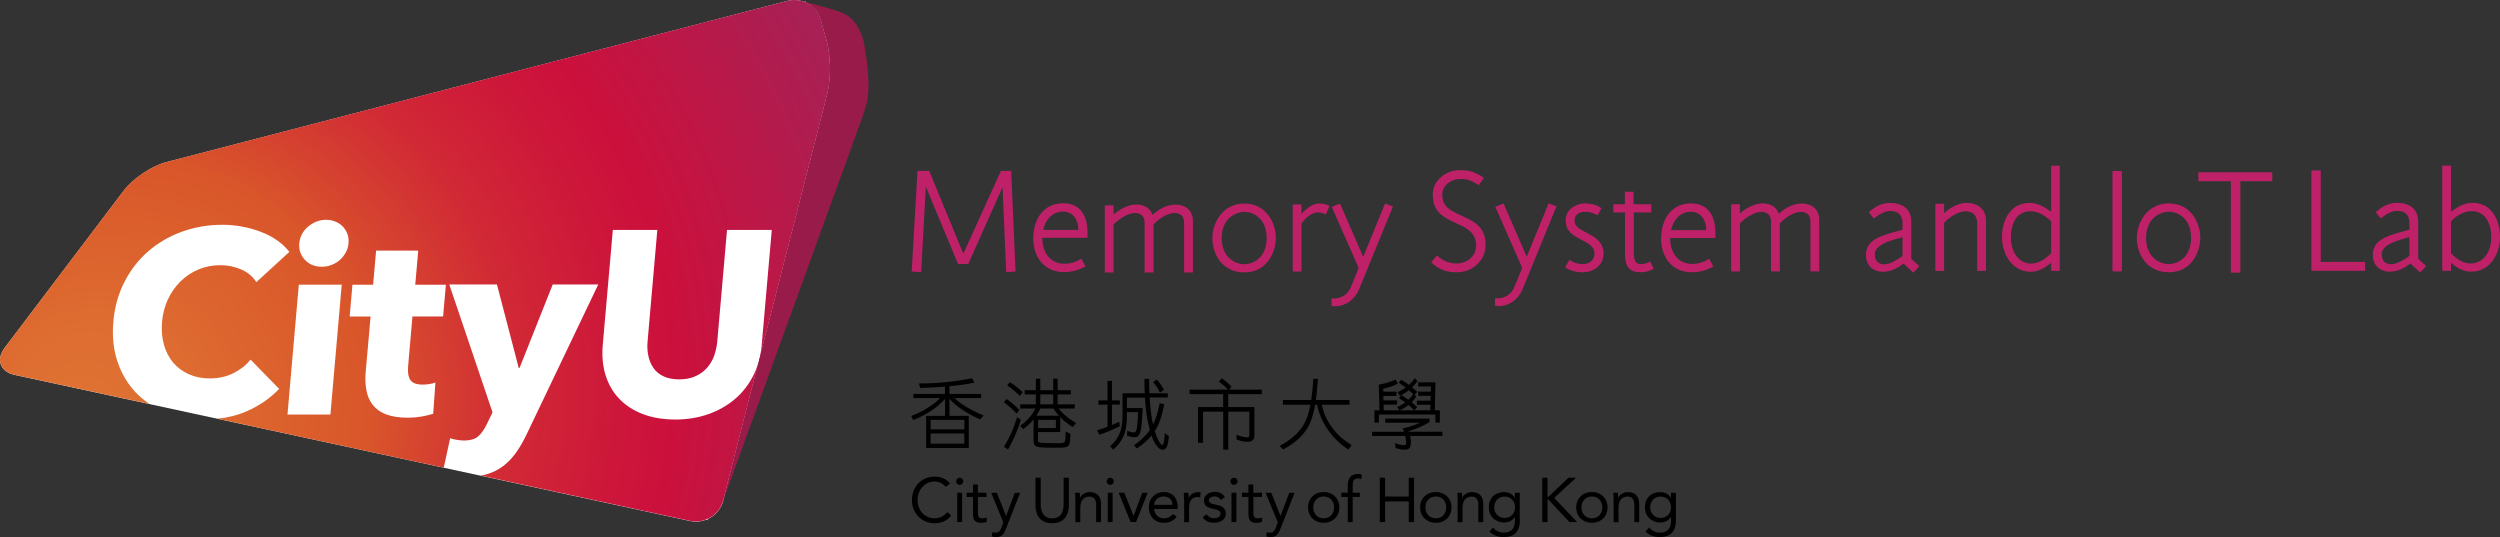 <?xml version="1.0" encoding="UTF-8" standalone="no"?>
<svg
   inkscape:export-ydpi="300"
   inkscape:export-xdpi="300"
   inkscape:export-filename="/home/atom/Desktop/logo/mlab.png"
   inkscape:version="1.3.2 (091e20e, 2023-11-25)"
   height="73.65"
   width="342.822"
   sodipodi:docname="mlab_logo_eng_cmyk.svg"
   xml:space="preserve"
   viewBox="0 0 342.822 73.65"
   y="0px"
   x="0px"
   id="SCM"
   version="1.1"
   xmlns:inkscape="http://www.inkscape.org/namespaces/inkscape"
   xmlns:sodipodi="http://sodipodi.sourceforge.net/DTD/sodipodi-0.dtd"
   xmlns="http://www.w3.org/2000/svg"
   xmlns:svg="http://www.w3.org/2000/svg"
   xmlns:rdf="http://www.w3.org/1999/02/22-rdf-syntax-ns#"
   xmlns:cc="http://creativecommons.org/ns#"
   xmlns:dc="http://purl.org/dc/elements/1.1/"><rect x="0" y="0" width="342.822" height="73.65" fill="#333333" stroke="none"/><g
   transform="translate(0,2)"
   id="g10708"><g
     transform="translate(-0.141,-1.297)"
     id="g148-6"><path
       id="path138-5"
       d="m 125.16,36.53 0.8,-13.8 h 1.6 l 4.68,11.36 5.16,-11.36 h 1.4 l 0.6,13.8 -1.28,0.08 -0.5,-11.66 -4.7,10.54 -1.4,0.02 -4.42,-10.62 -0.64,11.72 z"
       class="st3" /><path
       id="path140-6"
       d="m 141.83,31.99 c 0,-2.6 1.38,-4.82 4.08,-4.82 2.44,0 3.36,1.8 3.36,4.02 v 0.72 h -6.2 c 0,1.88 0.96,3.56 3.06,3.56 0.96,0 1.82,-0.38 2.28,-0.7 0,-0.02 0.58,1.04 0.58,1.04 -0.5,0.3 -1.52,0.8 -2.94,0.8 -2.73,0 -4.22,-2.1 -4.22,-4.62 z m 6.19,-1.16 c 0,-1.3 -0.68,-2.52 -2.12,-2.52 -1.68,0 -2.52,1.48 -2.7,2.52 z"
       class="st3" /><g
       transform="translate(0.177,-108.064)"
       id="g2098-9" /></g><g
     transform="translate(1.301,85.877)"
     id="g1536-3"><g
       id="Two_line_construction_20pt-7"><g
         id="g1411-4"><path
           class="st3"
           d="m 150.2,-59.71 h 1.2 v 1.26 c 1.12,-1 2.36,-1.38 3.08,-1.38 1.3,0 2,0.64 2.26,1.42 0.38,-0.34 1.56,-1.4 3.14,-1.4 1.72,0 2.4,1.12 2.4,2.16 v 7.14 h -1.2 v -6.88 c 0,-1.04 -0.8,-1.28 -1.3,-1.28 -1.24,0 -2.58,1.2 -2.9,1.58 v 6.58 h -1.22 v -6.88 c 0,-1.04 -0.8,-1.28 -1.28,-1.28 -1.38,0 -2.86,1.4 -2.98,1.6 v 6.56 h -1.2 z"
           id="path1371-5" /><g
           transform="translate(48.476,108.775)"
           id="g2895-2"><g
             transform="translate(-8.555,-0.608)"
             id="g3632-5"><g
               id="Two_line_construction_20pt-9-4"><g
                 id="g3509-7"><path
                   class="st3"
                   d="m 275.74,-172.67 h 1.28 v 12.54 h 6.08 v 1.22 h -7.36 z"
                   id="path3455-4" /><path
                   class="st3"
                   d="m 289.32,-159.91 c -0.52,0.38 -1.56,1.12 -2.78,1.12 -1.58,0 -2.38,-1.04 -2.38,-2.28 0,-1.96 1.7,-2.58 4.14,-3.24 l 0.88,-0.24 v -0.88 c 0,-1.22 -0.64,-1.7 -1.7,-1.7 -1.02,0 -2.1,0.94 -2.22,1.04 l -0.7,-0.86 c 0.36,-0.28 1.32,-1.28 2.92,-1.28 1.58,0 2.9,0.74 2.9,2.58 v 5.1 l 1.1,0.98 -0.82,0.9 z m -0.92,-3.4 c -1.56,0.42 -3.02,1.02 -3.02,2.14 0,1.02 0.62,1.36 1.34,1.36 0.72,0 1.74,-0.62 2.46,-1.14 v -2.58 l -0.76,0.22 0.02,-0.02 c -0.02,0 -0.02,0 -0.04,0.02 z m 0,0 h 0.02 z"
                   id="path3457-4" /><path
                   class="st3"
                   d="m 294.88,-160.01 v 1.1 h -1.2 v -14.42 h 1.2 v 6.32 c 0.32,-0.2 1.46,-1.22 2.92,-1.22 2.78,0 3.8,2.52 3.8,4.7 0,2.14 -1.24,4.74 -3.98,4.74 -1.34,0 -2.3,-0.86 -2.74,-1.22 z m 5.52,-3.5 c 0,-2.16 -1,-3.58 -2.66,-3.58 -1.5,0 -2.52,1.06 -2.86,1.38 v 4.4 c 0.48,0.44 1.36,1.4 2.7,1.4 1.56,0 2.82,-1.38 2.82,-3.6 z"
                   id="path3459-3" /><path
                   class="st3"
                   d="m 125.03,-163.39 c 0,-2 1.34,-4.74 4.38,-4.74 3.06,0 4.32,2.72 4.32,4.72 0,2 -1.26,4.72 -4.3,4.72 -3.14,0 -4.4,-2.62 -4.4,-4.7 z m 7.45,-0.02 c 0,-2.58 -1.74,-3.58 -3.04,-3.58 -1.24,0 -3.14,0.92 -3.14,3.6 0,2.58 1.8,3.58 3.1,3.58 1.24,0 3.08,-0.92 3.08,-3.6 z"
                   id="path3469-0" /><path
                   class="st3"
                   d="m 136.05,-168.01 h 1.2 v 1.3 c 0.22,-0.26 1.3,-1.42 2.36,-1.42 0.84,0 1.16,0.18 1.48,0.32 l -0.5,1.18 c -0.36,-0.18 -0.66,-0.28 -1.16,-0.28 -0.8,0 -1.78,0.88 -2.18,1.54 v 6.56 h -1.2 z"
                   id="path3471-7" /><path
                   class="st3"
                   d="m 141.37,-154.07 v -1.06 c 0.12,0.02 0.24,0.02 0.36,0.02 1,0 1.9,-0.6 2.28,-1.54 l 1.08,-2.64 -3.68,-8.38 1.12,-0.46 3.18,7.32 3,-7.32 1.08,0.4 -4.6,11.26 c -0.6,1.48 -1.82,2.42 -3.38,2.42 -0.14,0 -0.3,0 -0.44,-0.02 z"
                   id="path3473-8" /><g
                   transform="translate(322.389,-151.387)"
                   id="g4337-6"><g
                     transform="translate(-296,-44)"
                     id="Two_line_construction_20pt-3-8"><g
                       id="g4222-8"><path
                         class="st3"
                         d="m 193.42,35.49 c -0.52,0.38 -1.56,1.12 -2.78,1.12 -1.58,0 -2.38,-1.04 -2.38,-2.28 0,-1.96 1.7,-2.58 4.14,-3.24 l 0.88,-0.24 v -0.88 c 0,-1.22 -0.64,-1.7 -1.7,-1.7 -1.02,0 -2.1,0.94 -2.22,1.04 l -0.7,-0.86 c 0.36,-0.28 1.32,-1.28 2.92,-1.28 1.58,0 2.9,0.74 2.9,2.58 v 5.1 l 1.1,0.98 -0.82,0.9 z m -0.92,-3.4 c -1.56,0.42 -3.02,1.02 -3.02,2.14 0,1.02 0.62,1.36 1.34,1.36 0.72,0 1.74,-0.62 2.46,-1.14 v -2.58 l -0.76,0.22 0.02,-0.02 c -0.02,0 -0.02,0 -0.04,0.02 z m 0,0 h 0.02 z"
                         id="path4202-4" /><path
                         class="st3"
                         d="m 197.78,27.29 h 1.2 v 1.28 c 0.72,-0.66 1.9,-1.4 3.02,-1.4 1.94,0 2.72,1.14 2.72,2.38 v 6.94 h -1.2 v -6.5 c 0,-1.22 -0.72,-1.68 -1.58,-1.68 -1.38,0 -2.84,1.4 -2.96,1.6 v 6.58 h -1.2 z"
                         id="path4204-3" /><path
                         class="st3"
                         d="m 206.92,31.87 c 0,-2.18 1.04,-4.7 3.8,-4.7 1.46,0 2.6,1.02 2.94,1.22 v -6.32 h 1.18 v 14.42 h -1.18 v -1.1 c -0.52,0.38 -1.54,1.22 -2.76,1.22 -2.72,0 -3.98,-2.6 -3.98,-4.74 z m 6.74,2.22 v -4.4 c -0.36,-0.32 -1.36,-1.38 -2.88,-1.38 -1.66,0 -2.64,1.42 -2.64,3.58 0,2.22 1.24,3.6 2.8,3.6 1.26,0 2.26,-1 2.72,-1.4 z"
                         id="path4206-1" /></g><g
                       id="g4224-4" /><g
                       id="g4226-9" /><g
                       id="g4228-2" /><g
                       id="g4230-0" /><g
                       id="g4232-6" /><g
                       id="g4234-8" /></g><g
                     transform="translate(-406.555,-13.533)"
                     id="g5154-9"><g
                       transform="translate(0,-10)"
                       id="g5017-2"><path
                         class="st3"
                         d="m 239.2,14.83 0.8,-0.92 c 0.86,0.86 2.02,1.1 2.62,1.1 1.5,0 2.74,-0.98 2.74,-2.44 0,-1.98 -1.5,-2.52 -3.02,-3.22 -1.78,-0.84 -2.92,-1.6 -2.92,-3.84 0,-1.86 1.76,-3.3 3.68,-3.3 1.12,0 1.88,0.1 3.34,1.04 l -0.72,1.02 c -1.36,-0.9 -1.82,-0.84 -2.66,-0.84 -0.78,0 -2.34,0.58 -2.34,2.18 0,1.58 1.08,2.1 2.3,2.68 1.98,0.92 3.64,1.58 3.64,4.2 0,2.08 -1.76,3.72 -3.94,3.72 -0.9,0 -2.24,-0.1 -3.52,-1.38 z"
                         id="path4933-6" /><path
                         class="st3"
                         d="m 247.96,20.83 v -1.06 c 0.12,0.02 0.24,0.02 0.36,0.02 1,0 1.9,-0.6 2.28,-1.54 l 1.08,-2.64 -3.68,-8.38 1.12,-0.46 3.18,7.32 3,-7.32 1.08,0.4 -4.6,11.26 c -0.6,1.48 -1.82,2.42 -3.38,2.42 -0.14,0 -0.3,0 -0.44,-0.02 z"
                         id="path4935-6" /><path
                         class="st3"
                         d="m 257.58,15.53 0.58,-1.02 c 0.5,0.36 1.1,0.58 1.84,0.58 0.88,0 1.6,-0.54 1.6,-1.42 0,-0.98 -0.86,-1.46 -2,-2.02 -1.26,-0.64 -1.96,-1.24 -1.96,-2.58 0,-1.52 1.48,-2.3 2.64,-2.3 1.02,0 1.78,0.3 2.28,0.66 l -0.56,0.98 c -0.34,-0.26 -1.06,-0.5 -1.7,-0.5 -0.76,0 -1.44,0.42 -1.44,1.14 0,0.94 0.66,1.18 1.42,1.62 1.08,0.6 2.56,1.18 2.56,3 0,1.68 -1.52,2.54 -2.8,2.54 -1.08,0 -1.87,-0.26 -2.46,-0.68 z"
                         id="path4937-4" /><path
                         class="st3"
                         d="m 265.78,13.81 v -5.8 h -1.6 v -1.12 h 1.58 v -1.72 h 1.2 v 1.72 h 2.42 v 1.12 h -2.4 v 5.6 c 0,1.36 0.56,1.48 0.96,1.48 0.78,0 1.3,-0.36 1.3,-0.36 l 0.46,1 c 0,0 -0.68,0.48 -1.82,0.48 -1.46,0 -2.1,-0.78 -2.1,-2.4 z"
                         id="path4939-9" /><path
                         class="st3"
                         d="m 270.73,11.59 c 0,-2.6 1.38,-4.82 4.08,-4.82 2.44,0 3.36,1.8 3.36,4.02 v 0.72 h -6.2 c 0,1.88 0.96,3.56 3.06,3.56 0.96,0 1.82,-0.38 2.28,-0.7 0,-0.02 0.58,1.04 0.58,1.04 -0.5,0.3 -1.52,0.8 -2.94,0.8 -2.74,0 -4.22,-2.1 -4.22,-4.62 z m 6.19,-1.16 c 0,-1.3 -0.68,-2.52 -2.12,-2.52 -1.68,0 -2.52,1.48 -2.7,2.52 z"
                         id="path4941-5" /><path
                         class="st3"
                         d="m 280.33,6.89 h 1.2 v 1.26 c 1.12,-1 2.36,-1.38 3.08,-1.38 1.3,0 2,0.64 2.26,1.42 0.38,-0.34 1.56,-1.4 3.14,-1.4 1.72,0 2.4,1.12 2.4,2.16 v 7.14 h -1.2 v -6.88 c 0,-1.04 -0.8,-1.28 -1.3,-1.28 -1.24,0 -2.58,1.2 -2.9,1.58 v 6.58 h -1.21 v -6.88 c 0,-1.04 -0.8,-1.28 -1.28,-1.28 -1.38,0 -2.86,1.4 -2.98,1.6 v 6.56 h -1.2 v -9.2 z"
                         id="path4943-0" /></g><g
                       id="g5019-4" /><g
                       id="g5021-8" /><g
                       id="g5023-7" /><g
                       id="g5025-1" /><g
                       id="g5027-7" /><g
                       id="g5029-2" /></g><g
                     transform="translate(-0.106,126.067)"
                     id="g5935-7"><g
                       id="Two_line_construction_20pt-36-2"><g
                         id="g5817-2"
                         transform="translate(0.2)"><path
                           class="st3"
                           d="m -74.02,-147.27 h 1.28 v 13.76 h -1.28 z"
                           id="path5781-6" /><path
                           class="st3"
                           d="m -70.68,-138.09 c 0,-2 1.34,-4.74 4.38,-4.74 3.06,0 4.32,2.72 4.32,4.72 0,2 -1.26,4.72 -4.3,4.72 -3.14,0 -4.4,-2.62 -4.4,-4.7 z m 7.44,-0.02 c 0,-2.58 -1.74,-3.58 -3.04,-3.58 -1.24,0 -3.14,0.92 -3.14,3.6 0,2.58 1.8,3.58 3.1,3.58 1.24,0 3.08,-0.92 3.08,-3.6 z"
                           id="path5787-1" /></g><g
                         id="g5819-0" /><g
                         id="g5821-6" /><g
                         id="g5823-1" /><g
                         id="g5825-5" /><g
                         id="g5827-9" /><g
                         id="g5829-4" /></g></g><g
                     transform="translate(-76.495,-160.115)"
                     id="g6688-9"><g
                       id="Logo-9-0" /><g
                       id="Two_line_construction_20pt-94-9"><g
                         id="g6562-1"><path
                           class="st3"
                           d="m 18.799,140.306 h -4.46 v -1.22 h 10.14 v 1.22 h -4.38 v 12.54 h -1.3 z"
                           id="path6542-7" /></g></g><g
                       id="Guides-7"
                       class="st4"><rect
                         x="0.01"
                         y="56.02"
                         class="st5"
                         width="113.39"
                         height="15.59"
                         id="rect6565-1" /><rect
                         x="125.08"
                         y="36.53"
                         class="st5"
                         width="141.73"
                         height="15.59"
                         id="rect6567-1" /><rect
                         x="125.08"
                         y="20.94"
                         class="st5"
                         width="141.73"
                         height="15.59"
                         id="rect6569-5" /><rect
                         x="125.08"
                         y="0.03"
                         class="st5"
                         width="141.73"
                         height="15.59"
                         id="rect6571-9" /><rect
                         x="83.43"
                         y="29.96"
                         transform="rotate(90,119.232,35.803)"
                         class="st6"
                         width="71.61"
                         height="11.69"
                         id="rect6573-7" /><rect
                         x="125.08"
                         y="52.12"
                         class="st7"
                         width="141.73"
                         height="19.49"
                         id="rect6575-7" /></g></g></g></g><g
                 id="g3511-6" /><g
                 id="g3513-7" /><g
                 id="g3515-3" /><g
                 id="g3517-6" /><g
                 id="g3519-5" /><g
                 id="g3521-6" /></g></g></g></g><g
         id="g1413-3" /><g
         id="g1415-9" /><g
         id="g1417-4" /><g
         id="g1419-8" /><g
         id="g1421-1" /><g
         id="g1423-2" /></g></g></g><defs
   id="defs165"><style
     id="style1">
      .cls-1 {
        fill: url(#radial-gradient);
      }

      .cls-1, .cls-2, .cls-3 {
        stroke-width: 0px;
      }

      .cls-2 {
        fill: #981b49;
      }

      .cls-3 {
        fill: #fff;
      }
    </style><radialGradient
     id="radial-gradient"
     cx="74.92"
     cy="147.6"
     fx="60.07"
     fy="140.89"
     r="70.86"
     gradientTransform="matrix(1.67,0,0,-1.67,-91.11,289.23)"
     gradientUnits="userSpaceOnUse"><stop
       offset="0"
       stop-color="#df7433"
       id="stop1" /><stop
       offset=".1"
       stop-color="#de6d31"
       id="stop2" /><stop
       offset=".23"
       stop-color="#da5a2b"
       id="stop3" /><stop
       offset=".26"
       stop-color="#d9562a"
       id="stop4" /><stop
       offset=".3"
       stop-color="#d6482e"
       id="stop5" /><stop
       offset=".39"
       stop-color="#d12935"
       id="stop6" /><stop
       offset=".48"
       stop-color="#cd173a"
       id="stop7" /><stop
       offset=".53"
       stop-color="#cc103c"
       id="stop8" /><stop
       offset=".74"
       stop-color="#a62156"
       id="stop9" /></radialGradient><linearGradient
     y2="58.529"
     x2="48.217"
     y1="-1.11"
     x1="104.866"
     gradientUnits="userSpaceOnUse"
     id="linearGradient1">
		<stop
   id="stop95-9"
   style="stop-color:#FBD5E0"
   offset="0" />
		<stop
   id="stop97-3"
   style="stop-color:#BF2169"
   offset="0.35" />
		<stop
   id="stop99-8"
   style="stop-color:#682045"
   offset="1" />
	</linearGradient></defs><sodipodi:namedview
   inkscape:current-layer="g104"
   inkscape:window-maximized="1"
   inkscape:window-y="25"
   inkscape:window-x="1920"
   inkscape:cy="0.50173427"
   inkscape:cx="243.09025"
   inkscape:zoom="1.9930869"
   inkscape:snap-global="false"
   inkscape:snap-others="false"
   inkscape:snap-nodes="false"
   inkscape:snap-grids="false"
   showgrid="true"
   id="namedview163"
   inkscape:window-height="1027"
   inkscape:window-width="1920"
   inkscape:pageshadow="2"
   inkscape:pageopacity="0"
   guidetolerance="10"
   gridtolerance="10"
   objecttolerance="10"
   borderopacity="1"
   bordercolor="#666666"
   pagecolor="#ffffff"
   inkscape:showpageshadow="2"
   inkscape:pagecheckerboard="0"
   inkscape:deskcolor="#d1d1d1"><inkscape:grid
     originy="2"
     originx="-4.4681809e-09"
     id="grid8172"
     type="xygrid"
     spacingy="1"
     spacingx="1"
     units="px"
     visible="true" /></sodipodi:namedview>
<style
   id="style2"
   type="text/css">
	.st0{fill:#FFFFFF;}
	.st1{fill:url(#SVGID_1_);}
	.st2{fill:url(#SVGID_2_);}
	.st3{fill:#BF2169;}
</style>
<g
   transform="translate(0.003)"
   id="g52">
	<path
   id="path4"
   d="m 129.66,66.76 c -0.36,-0.49 -0.94,-0.74 -1.52,-0.74 -1.36,0 -2.32,1.2 -2.32,2.53 0,1.41 0.95,2.52 2.32,2.52 0.74,0 1.33,-0.3 1.76,-0.85 l 0.54,0.46 c -0.54,0.73 -1.33,1.07 -2.3,1.07 -1.74,0 -3.09,-1.35 -3.09,-3.19 0,-1.79 1.29,-3.2 3.09,-3.2 0.82,0 1.63,0.28 2.15,0.95 z" />
	<path
   id="path6"
   d="m 146.57,69.27 c 0,1.32 -0.62,2.48 -2.29,2.48 -1.68,0 -2.29,-1.15 -2.29,-2.48 v -3.76 h 0.72 v 3.66 c 0,0.98 0.36,1.91 1.57,1.91 1.21,0 1.57,-0.93 1.57,-1.91 v -3.66 h 0.72 z" />
	<path
   id="path8"
   d="m 131.6,65.51 c 0.28,0 0.49,0.22 0.49,0.49 0,0.28 -0.21,0.49 -0.49,0.49 -0.28,0 -0.49,-0.21 -0.49,-0.49 0,-0.27 0.22,-0.49 0.49,-0.49 m -0.34,2.06 h 0.67 v 4.02 h -0.67 z" />
	<path
   id="path10"
   d="m 135.29,68.14 h -1.19 v 2.01 c 0,0.51 0.01,0.93 0.6,0.93 0.2,0 0.41,-0.04 0.59,-0.14 l 0.02,0.61 c -0.23,0.1 -0.53,0.15 -0.78,0.15 -0.95,0 -1.11,-0.51 -1.11,-1.35 v -2.21 h -0.88 v -0.57 h 0.88 v -1.14 h 0.67 v 1.14 h 1.19 v 0.57 z" />
	<path
   id="path12"
   d="m 137.94,72.51 c -0.26,0.68 -0.53,1.14 -1.34,1.14 -0.19,0 -0.42,-0.02 -0.6,-0.1 l 0.09,-0.58 c 0.14,0.05 0.28,0.07 0.47,0.07 0.44,0 0.6,-0.27 0.75,-0.66 l 0.27,-0.75 -1.66,-4.05 h 0.78 l 1.25,3.15 h 0.02 l 1.19,-3.15 h 0.73 z" />
	<path
   id="path14"
   d="m 147.46,68.53 c 0,-0.37 -0.03,-0.69 -0.03,-0.95 h 0.64 c 0,0.22 0.02,0.44 0.02,0.66 h 0.02 c 0.18,-0.39 0.68,-0.76 1.34,-0.76 1.06,0 1.53,0.67 1.53,1.64 v 2.48 h -0.67 v -2.41 c 0,-0.67 -0.29,-1.09 -0.92,-1.09 -0.87,0 -1.25,0.63 -1.25,1.55 v 1.96 h -0.67 v -3.08 z" />
	<path
   id="path16"
   d="m 152.24,65.51 c 0.27,0 0.49,0.22 0.49,0.49 0,0.28 -0.21,0.49 -0.49,0.49 -0.28,0 -0.49,-0.21 -0.49,-0.49 0,-0.27 0.21,-0.49 0.49,-0.49 m -0.34,2.06 h 0.67 v 4.02 h -0.67 z" />
	<polygon
   id="polygon18"
   points="157.37,67.57 155.78,71.59 155.04,71.59 153.4,67.57 154.18,67.57 155.43,70.72 155.45,70.72 156.64,67.57 " />
	<path
   id="path20"
   d="m 165.45,70.53 c 0.26,0.33 0.56,0.54 1.03,0.54 0.42,0 0.89,-0.18 0.89,-0.62 0,-0.43 -0.43,-0.54 -0.86,-0.64 -0.76,-0.17 -1.42,-0.33 -1.42,-1.17 0,-0.78 0.76,-1.19 1.5,-1.19 0.57,0 1.09,0.22 1.37,0.73 l -0.56,0.37 c -0.17,-0.28 -0.46,-0.48 -0.85,-0.48 -0.37,0 -0.79,0.18 -0.79,0.56 0,0.34 0.48,0.48 1.02,0.59 0.71,0.14 1.31,0.39 1.31,1.2 0,0.91 -0.81,1.26 -1.61,1.26 -0.68,0 -1.17,-0.18 -1.56,-0.75 z" />
	<path
   id="path22"
   d="m 161.36,70.86 c -0.47,0.61 -1.04,0.83 -1.79,0.83 -1.26,0 -2.04,-0.94 -2.04,-2.11 0,-1.25 0.88,-2.11 2.06,-2.11 1.13,0 1.91,0.77 1.91,2.11 v 0.21 h -3.25 c 0.05,0.7 0.58,1.29 1.32,1.29 0.57,0 0.96,-0.21 1.28,-0.61 z m -0.58,-1.64 c -0.03,-0.68 -0.47,-1.14 -1.21,-1.14 -0.74,0 -1.23,0.46 -1.32,1.14 z" />
	<path
   id="path24"
   d="m 162.36,68.53 c 0,-0.37 -0.03,-0.69 -0.03,-0.95 h 0.64 c 0,0.22 0.02,0.44 0.02,0.66 h 0.02 c 0.18,-0.39 0.68,-0.76 1.34,-0.76 0.09,0 0.18,0.01 0.28,0.04 l -0.04,0.68 c -0.11,-0.03 -0.24,-0.05 -0.36,-0.05 -0.82,0 -1.18,0.58 -1.18,1.5 v 1.96 h -0.67 v -3.08 z" />
	<path
   id="path26"
   d="m 169.21,65.51 c 0.28,0 0.49,0.22 0.49,0.49 0,0.28 -0.21,0.49 -0.49,0.49 -0.28,0 -0.49,-0.21 -0.49,-0.49 0,-0.27 0.21,-0.49 0.49,-0.49 m -0.34,2.06 h 0.67 v 4.02 h -0.67 z" />
	<path
   id="path28"
   d="m 173.06,68.14 h -1.19 v 2.01 c 0,0.51 0.01,0.93 0.6,0.93 0.2,0 0.41,-0.04 0.59,-0.14 l 0.02,0.61 c -0.23,0.1 -0.53,0.15 -0.78,0.15 -0.95,0 -1.11,-0.51 -1.11,-1.35 v -2.21 h -0.88 v -0.57 h 0.88 v -1.14 h 0.67 v 1.14 h 1.19 v 0.57 z" />
	<path
   id="path30"
   d="m 175.58,72.51 c -0.26,0.68 -0.53,1.14 -1.34,1.14 -0.19,0 -0.42,-0.02 -0.6,-0.1 l 0.08,-0.58 c 0.14,0.05 0.28,0.07 0.47,0.07 0.44,0 0.6,-0.27 0.75,-0.66 l 0.28,-0.75 -1.67,-4.05 h 0.78 l 1.25,3.15 h 0.02 l 1.19,-3.15 h 0.73 z" />
	<path
   id="path32"
   d="m 181.51,67.47 c 1.24,0 2.15,0.86 2.15,2.11 0,1.26 -0.91,2.11 -2.15,2.11 -1.24,0 -2.14,-0.86 -2.14,-2.11 -0.01,-1.25 0.9,-2.11 2.14,-2.11 m 0,3.61 c 0.87,0 1.43,-0.65 1.43,-1.5 0,-0.84 -0.56,-1.5 -1.43,-1.5 -0.87,0 -1.43,0.65 -1.43,1.5 0,0.84 0.56,1.5 1.43,1.5" />
	<path
   id="path34"
   d="m 184.81,68.14 h -0.88 v -0.57 h 0.88 v -0.9 c 0,-0.98 0.34,-1.68 1.43,-1.68 0.17,0 0.39,0.03 0.52,0.11 l -0.1,0.6 c -0.15,-0.05 -0.3,-0.09 -0.45,-0.09 -0.7,0 -0.72,0.51 -0.72,1.2 v 0.76 h 0.98 v 0.57 h -0.98 v 3.46 h -0.67 v -3.46 z" />
	<polygon
   id="polygon36"
   points="193.18,71.59 193.18,68.76 189.93,68.76 189.93,71.59 189.21,71.59 189.21,65.51 189.93,65.51 189.93,68.09 193.18,68.09 193.18,65.51 193.9,65.51 193.9,71.59 " />
	<path
   id="path38"
   d="m 196.89,67.47 c 1.24,0 2.15,0.86 2.15,2.11 0,1.26 -0.91,2.11 -2.15,2.11 -1.24,0 -2.15,-0.86 -2.15,-2.11 0,-1.25 0.91,-2.11 2.15,-2.11 m 0,3.61 c 0.87,0 1.43,-0.65 1.43,-1.5 0,-0.84 -0.56,-1.5 -1.43,-1.5 -0.87,0 -1.43,0.65 -1.43,1.5 0,0.84 0.56,1.5 1.43,1.5" />
	<path
   id="path40"
   d="m 199.88,68.53 c 0,-0.37 -0.03,-0.69 -0.03,-0.95 h 0.63 c 0,0.22 0.02,0.44 0.02,0.66 h 0.02 c 0.18,-0.39 0.68,-0.76 1.34,-0.76 1.06,0 1.53,0.67 1.53,1.64 v 2.48 h -0.67 v -2.41 c 0,-0.67 -0.29,-1.09 -0.92,-1.09 -0.87,0 -1.25,0.63 -1.25,1.55 v 1.96 h -0.67 z" />
	<path
   id="path42"
   d="m 208.41,71.41 c 0,1.45 -0.78,2.24 -2.19,2.24 -0.78,0 -1.41,-0.21 -1.98,-0.76 l 0.48,-0.55 c 0.42,0.46 0.88,0.7 1.49,0.7 1.2,0 1.52,-0.77 1.52,-1.62 V 70.9 h -0.02 c -0.32,0.52 -0.89,0.75 -1.42,0.75 -1.26,0 -2.14,-0.88 -2.14,-2.06 0,-1.31 0.86,-2.11 2.14,-2.11 0.54,0 1.15,0.26 1.42,0.79 h 0.02 v -0.69 h 0.67 v 3.83 z m -2.1,-0.38 c 0.92,0 1.44,-0.69 1.44,-1.46 0,-0.87 -0.59,-1.48 -1.44,-1.48 -0.84,0 -1.42,0.65 -1.42,1.5 0,0.81 0.63,1.44 1.42,1.44" />
	<path
   id="path44"
   d="m 218.29,67.47 c 1.24,0 2.15,0.86 2.15,2.11 0,1.26 -0.91,2.11 -2.15,2.11 -1.24,0 -2.15,-0.86 -2.15,-2.11 0,-1.25 0.91,-2.11 2.15,-2.11 m 0,3.61 c 0.87,0 1.43,-0.65 1.43,-1.5 0,-0.84 -0.56,-1.5 -1.43,-1.5 -0.87,0 -1.43,0.65 -1.43,1.5 0,0.84 0.56,1.5 1.43,1.5" />
	<path
   id="path46"
   d="m 221.27,68.53 c 0,-0.37 -0.03,-0.69 -0.03,-0.95 h 0.63 c 0,0.22 0.02,0.44 0.02,0.66 h 0.02 c 0.18,-0.39 0.68,-0.76 1.34,-0.76 1.06,0 1.53,0.67 1.53,1.64 v 2.48 h -0.67 v -2.41 c 0,-0.67 -0.29,-1.09 -0.92,-1.09 -0.87,0 -1.25,0.63 -1.25,1.55 v 1.96 h -0.67 z" />
	<path
   id="path48"
   d="m 229.81,71.41 c 0,1.45 -0.78,2.24 -2.19,2.24 -0.78,0 -1.41,-0.21 -1.97,-0.76 l 0.48,-0.55 c 0.42,0.46 0.88,0.7 1.49,0.7 1.2,0 1.52,-0.77 1.52,-1.62 V 70.9 h -0.02 c -0.32,0.52 -0.88,0.75 -1.42,0.75 -1.26,0 -2.14,-0.88 -2.14,-2.06 0,-1.31 0.86,-2.11 2.14,-2.11 0.54,0 1.15,0.26 1.42,0.79 h 0.02 v -0.69 h 0.67 z m -2.11,-0.38 c 0.92,0 1.44,-0.69 1.44,-1.46 0,-0.87 -0.59,-1.48 -1.44,-1.48 -0.84,0 -1.42,0.65 -1.42,1.5 0,0.81 0.64,1.44 1.42,1.44" />
	<polygon
   id="polygon50"
   points="216.27,71.59 215.21,71.59 212.32,68.5 212.21,68.5 212.21,71.59 211.49,71.59 211.49,65.51 212.21,65.51 212.21,68.14 212.32,68.14 215.08,65.51 216.12,65.51 213.12,68.28 " />
</g>
<g
   transform="translate(0.003)"
   id="g78">
	<path
   id="path54"
   d="m 130.88,54.59 h 3.65 v -0.57 h -4.33 v -1.06 c 1.19,-0.11 2.3,-0.26 3.31,-0.47 l 0.11,-0.02 -0.33,-0.6 -0.06,0.01 c -2.35,0.47 -4.75,0.7 -7.12,0.7 h -0.1 l 0.17,0.62 h 0.06 c 1.17,-0.03 2.29,-0.09 3.34,-0.18 v 1 h -4.33 v 0.57 h 3.64 c -0.39,0.42 -0.9,0.83 -1.53,1.24 -0.79,0.51 -1.57,0.9 -2.33,1.17 l -0.08,0.03 0.27,0.56 0.07,-0.02 c 0.79,-0.29 1.66,-0.75 2.58,-1.36 0.69,-0.49 1.27,-1 1.72,-1.52 v 2.34 H 127 v 4.4 h 5.84 v -4.4 h -2.64 v -2.34 c 0.9,1.02 2.29,1.96 4.13,2.8 l 0.05,0.02 0.5,-0.54 -0.11,-0.04 c -1.72,-0.73 -3.03,-1.51 -3.89,-2.34 z m 1.35,4.85 v 1.4 h -4.62 v -1.4 z m -4.61,-0.57 v -1.29 h 4.62 v 1.29 z" />
	<path
   id="path56"
   d="m 182.66,58.61 c -0.69,-0.92 -1.16,-1.92 -1.41,-3.11 h 3.8 v -0.65 h -4.61 c 0.11,-0.79 0.21,-1.72 0.28,-2.83 l 0.01,-0.08 h -0.64 v 0.07 c -0.07,1.03 -0.17,2.01 -0.29,2.84 h -3.88 v 0.65 h 3.77 c -0.24,1.23 -0.56,2.14 -0.95,2.78 -0.67,1.1 -1.71,2.02 -3.17,2.81 l -0.09,0.05 0.47,0.5 0.05,-0.03 c 1.58,-0.85 2.68,-1.84 3.36,-3.04 0.41,-0.71 0.73,-1.7 0.98,-3.07 h 0.27 c 0.26,1.29 0.75,2.4 1.5,3.45 0.7,1.04 1.6,1.91 2.74,2.66 l 0.07,0.04 0.42,-0.63 -0.07,-0.04 c -1.09,-0.66 -1.94,-1.43 -2.61,-2.37 z" />
	<path
   id="path58"
   d="m 168.88,53.03 -0.05,-0.05 c -0.4,-0.44 -0.81,-0.78 -1.25,-1.07 l -0.06,-0.04 -0.39,0.46 0.07,0.05 c 0.46,0.33 0.85,0.67 1.16,1.05 h -5.24 v 0.62 h 4.61 v 1.77 h -3.46 v 4.9 h 0.7 v -4.27 h 2.76 v 5.21 h 0.7 v -5.21 h 2.89 v 3.16 c 0,0.37 -0.15,0.37 -0.21,0.37 -0.42,0 -0.91,-0.11 -1.46,-0.32 l -0.12,-0.05 0.06,0.67 0.05,0.02 c 0.56,0.2 1.04,0.29 1.47,0.29 0.59,0 0.9,-0.31 0.9,-0.9 v -3.87 h -3.59 v -1.77 h 4.61 v -0.62 h -4.5 z" />
	<path
   id="path60"
   d="m 139.79,54.23 0.06,0.06 0.38,-0.51 -0.05,-0.05 c -0.49,-0.48 -1.05,-0.92 -1.66,-1.29 l -0.06,-0.04 -0.35,0.46 0.07,0.05 c 0.55,0.36 1.09,0.8 1.61,1.32 z" />
	<path
   id="path62"
   d="m 145.17,56.02 h 2.21 v -0.57 h -2.35 v -1.37 h 1.82 v -0.57 h -1.82 v -1.57 h -0.61 v 1.57 h -1.77 v -1.57 h -0.61 v 1.57 h -1.53 v 0.57 h 1.53 v 1.37 h -2.14 v 0.57 h 2.08 c -0.15,0.32 -0.37,0.66 -0.64,1.01 -0.37,0.47 -0.83,0.92 -1.38,1.31 l -0.08,0.06 0.45,0.44 0.05,-0.04 c 0.5,-0.37 0.95,-0.8 1.35,-1.29 v 2.87 c 0,0.37 0.05,0.64 0.32,0.81 0.26,0.17 0.95,0.21 3.06,0.21 0.98,0 1.36,-0.11 1.51,-0.44 0.08,-0.18 0.14,-0.64 0.17,-1.41 V 59.5 l -0.65,-0.32 -0.01,0.23 c -0.02,0.49 -0.03,0.96 -0.1,1.11 -0.09,0.22 -0.36,0.26 -0.93,0.26 -1.57,0 -2.4,-0.01 -2.61,-0.13 -0.13,-0.08 -0.16,-0.16 -0.16,-0.32 v -1.08 h 3.05 V 57.2 c 0.46,0.47 1.01,0.91 1.65,1.32 l 0.06,0.04 0.48,-0.54 -0.08,-0.05 c -1.02,-0.6 -1.8,-1.25 -2.32,-1.95 z m -2.82,2.68 v -1.12 h 2.44 v 1.12 z m 2.07,-4.62 v 1.37 h -1.77 v -1.37 z m -2.31,2.93 c 0.22,-0.33 0.4,-0.65 0.54,-0.99 h 1.8 c 0.21,0.34 0.47,0.67 0.76,0.99 z" />
	<path
   id="path64"
   d="m 139.98,57.56 -0.51,-0.35 -0.03,0.1 c -0.42,1.4 -1,2.71 -1.73,3.88 l -0.04,0.06 0.56,0.39 0.04,-0.08 c 0.77,-1.37 1.32,-2.66 1.7,-3.96 z" />
	<path
   id="path66"
   d="m 139.33,56.65 0.06,0.07 0.39,-0.5 -0.05,-0.05 c -0.5,-0.54 -1.04,-1 -1.66,-1.42 l -0.06,-0.04 -0.35,0.45 0.07,0.05 c 0.58,0.42 1.1,0.89 1.6,1.44 z" />
	<path
   id="path68"
   d="m 189.09,56.84 h 7.75 v 1.11 h 0.6 v -1.68 h -0.69 l 0.09,-3.84 h -2.37 V 53 h 1.75 l -0.02,0.7 h -1.73 v 0.58 h 1.71 l -0.01,0.66 h -1.87 v 0.57 h 1.85 l -0.02,0.75 h -2.18 l 0.39,-0.43 -0.06,-0.05 c -0.25,-0.23 -0.47,-0.43 -0.71,-0.63 0.22,-0.21 0.42,-0.45 0.6,-0.71 l 0.04,-0.05 -0.22,-0.25 0.36,-0.4 -0.1,-0.09 c -0.2,-0.18 -0.4,-0.36 -0.61,-0.53 0.24,-0.23 0.46,-0.48 0.69,-0.8 l 0.04,-0.05 -0.36,-0.41 -0.06,0.08 c -0.21,0.3 -0.45,0.57 -0.74,0.84 -0.29,-0.22 -0.62,-0.44 -1,-0.67 l -0.06,-0.04 -0.35,0.41 0.08,0.05 c 0.34,0.22 0.63,0.42 0.89,0.61 -0.31,0.23 -0.67,0.44 -1.05,0.61 l -0.08,0.04 0.29,0.48 0.06,-0.03 c 0.42,-0.19 0.82,-0.43 1.21,-0.74 0.21,0.19 0.42,0.39 0.59,0.56 l -0.01,0.02 c -0.19,0.27 -0.4,0.51 -0.65,0.74 -0.28,-0.2 -0.57,-0.4 -0.89,-0.61 l -0.06,-0.04 -0.35,0.42 0.08,0.05 c 0.24,0.15 0.5,0.33 0.78,0.54 -0.31,0.23 -0.64,0.43 -1.02,0.6 l -0.08,0.04 0.29,0.45 h -2.14 l -0.01,-0.79 h 1.85 v -0.57 h -1.87 l -0.01,-0.62 h 1.8 v -0.58 h -1.81 l -0.01,-0.42 c 0.65,-0.12 1.29,-0.33 1.94,-0.65 l 0.08,-0.04 -0.34,-0.55 -0.06,0.03 c -0.76,0.33 -1.47,0.54 -2.16,0.65 l -0.07,0.01 0.09,3.53 h -0.69 v 1.68 h 0.61 v -1.11 z m 2.87,-0.59 c 0.43,-0.19 0.83,-0.43 1.19,-0.72 0.29,0.26 0.52,0.47 0.74,0.7 l 0.04,0.04 h -2.01 z" />
	<path
   id="path70"
   d="m 197.79,59.2 h -4.58 c 0,-0.01 -0.01,-0.02 -0.01,-0.02 -0.01,-0.02 -0.01,-0.04 -0.02,-0.06 1.08,-0.33 2.02,-0.74 2.8,-1.21 l 0.04,-0.02 V 57.4 h -6.06 v 0.57 h 4.8 c -0.51,0.22 -1.1,0.43 -1.74,0.61 v 0 c -0.02,0 -0.08,0.02 -0.15,0.04 v 0 c 0,0 -0.01,0 -0.01,0 -0.07,0.02 -0.18,0.05 -0.29,0.07 -0.05,0.01 -0.09,0.02 -0.14,0.03 l -0.1,0.02 0.05,0.09 c 0.06,0.11 0.11,0.23 0.16,0.38 h -4.39 v 0.57 h 4.55 c 0.06,0.25 0.1,0.47 0.12,0.77 0.01,0.27 -0.01,0.39 -0.09,0.44 -0.05,0.04 -0.1,0.06 -0.21,0.06 -0.32,0 -0.67,-0.08 -1.09,-0.25 l -0.12,-0.05 0.06,0.68 0.05,0.02 c 0.45,0.14 0.84,0.22 1.22,0.22 0.24,0 0.44,-0.06 0.58,-0.18 0.18,-0.15 0.25,-0.43 0.25,-0.94 0,-0.25 -0.04,-0.48 -0.1,-0.77 h 4.42 z" />
	<path
   id="path72"
   d="m 153.57,58.44 -0.1,-0.62 -0.1,0.05 c -0.29,0.16 -0.5,0.25 -0.89,0.41 v -2.8 h 1.08 v -0.57 h -1.08 v -2.68 h -0.61 v 2.68 h -1.24 v 0.57 h 1.24 v 3.04 c -0.44,0.17 -0.85,0.32 -1.34,0.46 l -0.1,0.03 0.32,0.6 0.06,-0.02 c 0.91,-0.3 1.8,-0.67 2.71,-1.13 z" />
	<path
   id="path74"
   d="m 159.73,59.49 c -0.06,0.7 -0.13,1.21 -0.2,1.4 -0.05,0.14 -0.11,0.14 -0.14,0.14 -0.12,0 -0.35,-0.22 -0.63,-0.83 -0.15,-0.33 -0.29,-0.7 -0.41,-1.1 0,0 0,0 0,0 l 0.01,-0.01 c 0.52,-0.74 0.95,-1.94 1.28,-3.59 l 0.01,-0.08 -0.64,-0.12 -0.01,0.08 c -0.23,1.18 -0.52,2.13 -0.88,2.84 -0.08,-0.33 -0.15,-0.7 -0.21,-1.07 -0.13,-0.83 -0.22,-1.72 -0.26,-2.65 h 2.49 v -0.57 h -2.52 c -0.03,-0.58 -0.04,-1.2 -0.04,-1.9 v -0.08 h -0.65 v 0.08 c 0,0.77 0.01,1.36 0.04,1.9 h -3.04 v 2.99 c 0,1.08 -0.14,1.93 -0.43,2.58 -0.28,0.64 -0.67,1.17 -1.2,1.62 l -0.06,0.05 0.39,0.49 0.06,-0.05 c 0.58,-0.48 1.02,-1.05 1.34,-1.74 0.33,-0.72 0.5,-1.67 0.5,-2.88 v -0.47 h 1.53 c -0.04,1.22 -0.12,2.09 -0.23,2.45 -0.1,0.33 -0.26,0.33 -0.31,0.33 -0.17,0 -0.4,-0.02 -0.85,-0.18 l -0.11,-0.04 v 0.67 l 0.06,0.02 c 0.43,0.13 0.73,0.19 0.99,0.19 0.33,0 0.57,-0.2 0.73,-0.61 0.16,-0.44 0.28,-1.55 0.34,-3.31 v -0.08 h -2.15 V 54.52 H 157 c 0.06,1.1 0.18,2.1 0.34,2.98 0.09,0.5 0.21,1.02 0.34,1.47 -0.52,0.73 -1.2,1.41 -2.09,2.02 l -0.07,0.05 0.37,0.46 0.06,-0.04 c 0.78,-0.51 1.42,-1.09 1.95,-1.74 0.12,0.34 0.27,0.67 0.43,0.98 0.33,0.6 0.67,0.92 1.04,0.97 0.23,0.03 0.45,-0.08 0.57,-0.28 0.15,-0.25 0.26,-0.73 0.35,-1.52 v -0.04 l -0.57,-0.46 z" />
	<path
   id="path76"
   d="m 159.01,53.75 0.04,0.09 0.55,-0.38 -0.03,-0.06 c -0.25,-0.49 -0.52,-0.88 -0.89,-1.3 l -0.05,-0.05 -0.5,0.34 0.05,0.07 c 0.39,0.47 0.63,0.84 0.83,1.29 z" />
</g>
<g
   transform="translate(0.003)"
   id="g104">
	<path
   id="path80"
   d="M 110.51,0.21 20.8,23.54 c -0.13,0.03 -0.38,0.12 -0.53,0.22 -0.16,0.1 -0.29,0.24 -0.43,0.42 L 0.36,49.9 c -0.07,0.1 -0.07,0.19 -0.07,0.27 0,0.15 0.12,0.29 0.24,0.32 l 19.5,4.24 1.14,0.4 3.64,0.79 2.5,0.35 24.48,5.28 2.2,0.67 2.82,0.61 1.93,0.25 38.26,8.25 z"
   class="st0" />
	<linearGradient
   y2="71.065"
   x2="97.908"
   y1="0.313"
   x1="113.069"
   gradientUnits="userSpaceOnUse"
   id="SVGID_1_">
		<stop
   id="stop82"
   style="stop-color:#BF2169"
   offset="0" />
		<stop
   id="stop84"
   style="stop-color:#B42164"
   offset="0.184" />
		<stop
   id="stop86"
   style="stop-color:#9A225A"
   offset="0.483" />
		<stop
   id="stop88"
   style="stop-color:#76214B"
   offset="0.859" />
		<stop
   id="stop90"
   style="stop-color:#682045"
   offset="1" />
	</linearGradient>
	
	<linearGradient
   y2="58.529"
   x2="48.217"
   y1="-1.11"
   x1="104.866"
   gradientUnits="userSpaceOnUse"
   id="SVGID_2_">
		<stop
   id="stop95"
   style="stop-color:#FBD5E0"
   offset="0" />
		<stop
   id="stop97"
   style="stop-color:#BF2169"
   offset="0.35" />
		<stop
   id="stop99"
   style="stop-color:#682045"
   offset="1" />
	</linearGradient>
	
<g
   id="g10"
   transform="matrix(1.086,0,0,1.086,-0.002,0.003)"><path
     class="cls-3"
     d="m 103.66,2.52 c -0.5,-1.8 -2.31,-2.84 -4.2,-2.42 L 21,20.47 c -1.81,0.47 -4.21,2.07 -5.34,3.56 L 0.59,43.92 c -1.13,1.49 -0.56,3.03 1.27,3.42 l 85.3,18.45 c 1.82,0.39 3.7,-0.76 4.16,-2.57 L 104.5,11.77 c 0.46,-1.81 0.43,-4.76 -0.07,-6.56 z"
     id="path9" /><path
     class="cls-2"
     d="m 109.05,5.18 c -0.52,-1.75 -1.31,-3.14 -3.22,-3.76 -1.53,-0.49 -3.01,-0.91 -4.64,-1.3 v 0 c 1.17,0.3 2.11,1.17 2.46,2.4 l 0.76,2.7 c 0.5,1.8 0.54,4.75 0.07,6.56 L 91.3,63.23 c -0.02,0.08 -0.05,0.15 -0.07,0.23 L 108.9,14.77 c 0.38,-1.25 0.77,-1.94 0.77,-4.11 0,-2.24 -0.62,-5.48 -0.62,-5.48 z"
     id="path10-7" /><path
     id="SVGID"
     class="cls-1"
     d="m 104.41,5.21 -0.76,-2.7 c -0.5,-1.8 -2.31,-2.84 -4.2,-2.42 L 20.99,20.46 c -1.81,0.47 -4.21,2.07 -5.34,3.56 L 0.58,43.91 c -1.13,1.49 -0.56,3.03 1.27,3.42 l 17.04,3.68 c -0.64,-0.43 -1.23,-0.91 -1.76,-1.47 -1.03,-1.09 -1.8,-2.39 -2.3,-3.9 -0.51,-1.51 -0.68,-3.18 -0.52,-5.01 0.16,-1.87 0.64,-3.56 1.42,-5.07 0.78,-1.51 1.79,-2.8 3.03,-3.87 1.24,-1.06 2.66,-1.88 4.25,-2.45 1.59,-0.57 3.28,-0.86 5.07,-0.86 1.65,0 3.25,0.29 4.8,0.87 1.55,0.58 2.77,1.43 3.66,2.55 l -4.17,3.82 c -0.47,-0.72 -1.11,-1.26 -1.94,-1.61 -0.83,-0.35 -1.69,-0.53 -2.6,-0.53 -0.99,0 -1.92,0.18 -2.77,0.54 -0.86,0.36 -1.61,0.86 -2.26,1.5 -0.65,0.64 -1.18,1.39 -1.59,2.26 -0.41,0.87 -0.66,1.82 -0.75,2.85 -0.09,1.05 -0.01,2.02 0.24,2.9 0.25,0.88 0.64,1.63 1.17,2.26 0.53,0.62 1.19,1.11 1.97,1.46 0.78,0.35 1.66,0.53 2.63,0.53 1.12,0 2.12,-0.22 3,-0.66 0.88,-0.44 1.6,-1.01 2.17,-1.71 l 3.61,3.69 c -1.14,1.19 -2.5,2.12 -4.08,2.82 -1.14,0.5 -2.38,0.81 -3.73,0.95 l 28.59,6.18 0.81,-3.72 c 0.26,0.09 0.54,0.16 0.86,0.21 0.31,0.05 0.6,0.08 0.87,0.08 0.84,0 1.46,-0.19 1.87,-0.58 0.41,-0.38 0.78,-0.93 1.1,-1.63 l 0.65,-1.35 -5.46,-16.14 h 6.02 l 2.75,10.54 h 0.1 l 4.19,-10.54 h 5.75 l -9.02,18.87 c -0.41,0.86 -0.84,1.62 -1.31,2.29 -0.47,0.67 -1,1.24 -1.6,1.71 -0.6,0.47 -1.3,0.83 -2.08,1.07 C 61.27,59.94 61,60 60.72,60.05 l 26.43,5.72 c 1.82,0.39 3.7,-0.76 4.16,-2.57 l 13.18,-51.45 c 0.46,-1.79 0.42,-4.74 -0.08,-6.54 z M 41.72,52.34 H 36.3 l 1.43,-16.4 h 5.42 z m 2.29,-21.63 c -0.04,0.42 -0.15,0.81 -0.35,1.17 -0.2,0.36 -0.45,0.67 -0.74,0.94 -0.3,0.26 -0.65,0.47 -1.05,0.63 -0.4,0.15 -0.81,0.23 -1.23,0.23 -0.88,0 -1.59,-0.29 -2.14,-0.87 -0.54,-0.58 -0.78,-1.28 -0.71,-2.09 0.03,-0.4 0.14,-0.77 0.33,-1.14 0.19,-0.36 0.43,-0.67 0.74,-0.94 0.31,-0.26 0.66,-0.48 1.05,-0.64 0.39,-0.16 0.8,-0.25 1.25,-0.25 0.42,0 0.81,0.08 1.19,0.23 0.37,0.15 0.69,0.36 0.94,0.63 0.25,0.26 0.45,0.58 0.58,0.94 0.13,0.35 0.17,0.74 0.14,1.16 z m 11.94,9.25 h -3.87 l -0.55,6.28 c -0.07,0.77 0.03,1.35 0.29,1.74 0.26,0.39 0.78,0.58 1.55,0.58 0.26,0 0.55,-0.02 0.85,-0.07 0.3,-0.04 0.56,-0.11 0.76,-0.2 l -0.28,3.95 c -0.39,0.13 -0.87,0.25 -1.45,0.35 -0.58,0.1 -1.16,0.15 -1.73,0.15 -1.1,0 -2.02,-0.14 -2.74,-0.41 -0.73,-0.28 -1.29,-0.67 -1.7,-1.19 C 46.67,50.62 46.4,50.01 46.27,49.29 46.13,48.57 46.1,47.78 46.18,46.9 l 0.61,-6.93 h -2.64 l 0.35,-4.02 h 2.61 l 0.38,-4.31 h 5.32 l -0.38,4.31 h 3.87 z m 40.23,3.59 c -0.12,1.41 -0.47,2.68 -1.05,3.84 -0.57,1.15 -1.34,2.14 -2.29,2.96 -0.95,0.82 -2.07,1.47 -3.36,1.93 -1.29,0.46 -2.69,0.69 -4.21,0.69 -1.52,0 -2.91,-0.23 -4.11,-0.69 -1.19,-0.46 -2.18,-1.1 -2.97,-1.93 -0.79,-0.82 -1.36,-1.81 -1.72,-2.96 -0.36,-1.15 -0.48,-2.43 -0.36,-3.84 L 77.38,29.03 H 83 l -1.23,14.06 c -0.06,0.64 -0.03,1.24 0.09,1.81 0.12,0.57 0.32,1.08 0.63,1.53 0.3,0.45 0.72,0.81 1.26,1.07 0.54,0.26 1.2,0.4 2,0.4 0.8,0 1.48,-0.13 2.07,-0.4 0.59,-0.26 1.07,-0.62 1.47,-1.07 0.39,-0.45 0.69,-0.96 0.89,-1.53 0.2,-0.57 0.33,-1.17 0.39,-1.81 L 91.8,29.03 h 5.65 z"
     style="fill:url(#radial-gradient)" /></g></g>

<g
   transform="translate(0.003,2)"
   id="g150">
</g>
<g
   transform="translate(0.003,2)"
   id="g152">
</g>
<g
   transform="translate(0.003,2)"
   id="g154">
</g>
<g
   transform="translate(0.003,2)"
   id="g156">
</g>
<g
   transform="translate(0.003,2)"
   id="g158">
</g>
<g
   transform="translate(0.003,2)"
   id="g160">
</g>
<style
   type="text/css"
   id="style1231">
	.st0{fill:#FFFFFF;}
	.st1{fill:url(#SVGID_1_);}
	.st2{fill:url(#SVGID_2_);}
	.st3{fill:#BF2169;}
</style><style
   type="text/css"
   id="style1775">
	.st0{fill:#FFFFFF;}
	.st1{fill:url(#SVGID_1_);}
	.st2{fill:url(#SVGID_2_);}
	.st3{fill:#BF2169;}
</style><style
   type="text/css"
   id="style2560">
	.st0{fill:#FFFFFF;}
	.st1{fill:url(#SVGID_1_);}
	.st2{fill:url(#SVGID_2_);}
	.st3{fill:#BF2169;}
</style><style
   type="text/css"
   id="style3333">
	.st0{fill:#FFFFFF;}
	.st1{fill:url(#SVGID_1_);}
	.st2{fill:url(#SVGID_2_);}
	.st3{fill:#BF2169;}
</style><style
   type="text/css"
   id="style4058">
	.st0{fill:#FFFFFF;}
	.st1{fill:url(#SVGID_1_);}
	.st2{fill:url(#SVGID_2_);}
	.st3{fill:#C0085F;}
</style><style
   type="text/css"
   id="style4805">
	.st0{fill:#FFFFFF;}
	.st1{fill:url(#SVGID_1_);}
	.st2{fill:url(#SVGID_2_);}
	.st3{fill:#BF2169;}
</style><style
   type="text/css"
   id="style5651">
	.st0{fill:#FFFFFF;}
	.st1{fill:url(#SVGID_1_);}
	.st2{fill:url(#SVGID_2_);}
	.st3{fill:#BF2169;}
</style><style
   type="text/css"
   id="style6380">
	.st0{fill:#FFFFFF;}
	.st1{fill:url(#SVGID_1_);}
	.st2{fill:url(#SVGID_2_);}
	.st3{fill:#BF2169;}
	.st4{display:none;}
	.st5{display:inline;opacity:0.3;fill:#FAD229;}
	.st6{display:inline;opacity:0.1;fill:#FAD229;}
	.st7{display:inline;opacity:0.2;fill:#FAD229;}
</style><style
   type="text/css"
   id="style7129">
	.st0{fill:#FFFFFF;}
	.st1{fill:url(#SVGID_1_);}
	.st2{fill:url(#SVGID_2_);}
	.st3{fill:#BF2169;}
	.st4{display:none;}
	.st5{display:inline;opacity:0.3;fill:#FAD229;}
	.st6{display:inline;opacity:0.1;fill:#FAD229;}
	.st7{display:inline;opacity:0.2;fill:#FAD229;}
</style><style
   type="text/css"
   id="style7871">
	.st0{fill:#FFFFFF;}
	.st1{fill:url(#SVGID_1_);}
	.st2{fill:url(#SVGID_2_);}
	.st3{fill:#BF2169;}
</style><style
   type="text/css"
   id="style8511">
	.st0{fill:#FFFFFF;}
	.st1{fill:url(#SVGID_1_);}
	.st2{fill:url(#SVGID_2_);}
	.st3{fill:#BF2169;}
</style><style
   type="text/css"
   id="style9120">
	.st0{fill:#FFFFFF;}
	.st1{fill:url(#SVGID_1_);}
	.st2{fill:url(#SVGID_2_);}
	.st3{fill:#BF2169;}
</style><style
   type="text/css"
   id="style9780">
	.st0{fill:#FFFFFF;}
	.st1{fill:url(#SVGID_1_);}
	.st2{fill:url(#SVGID_2_);}
	.st3{fill:#BF2169;}
	.st4{display:none;}
	.st5{display:inline;opacity:0.3;fill:#FAD229;}
	.st6{display:inline;opacity:0.1;fill:#FAD229;}
	.st7{display:inline;opacity:0.2;fill:#FAD229;}
</style></svg>
